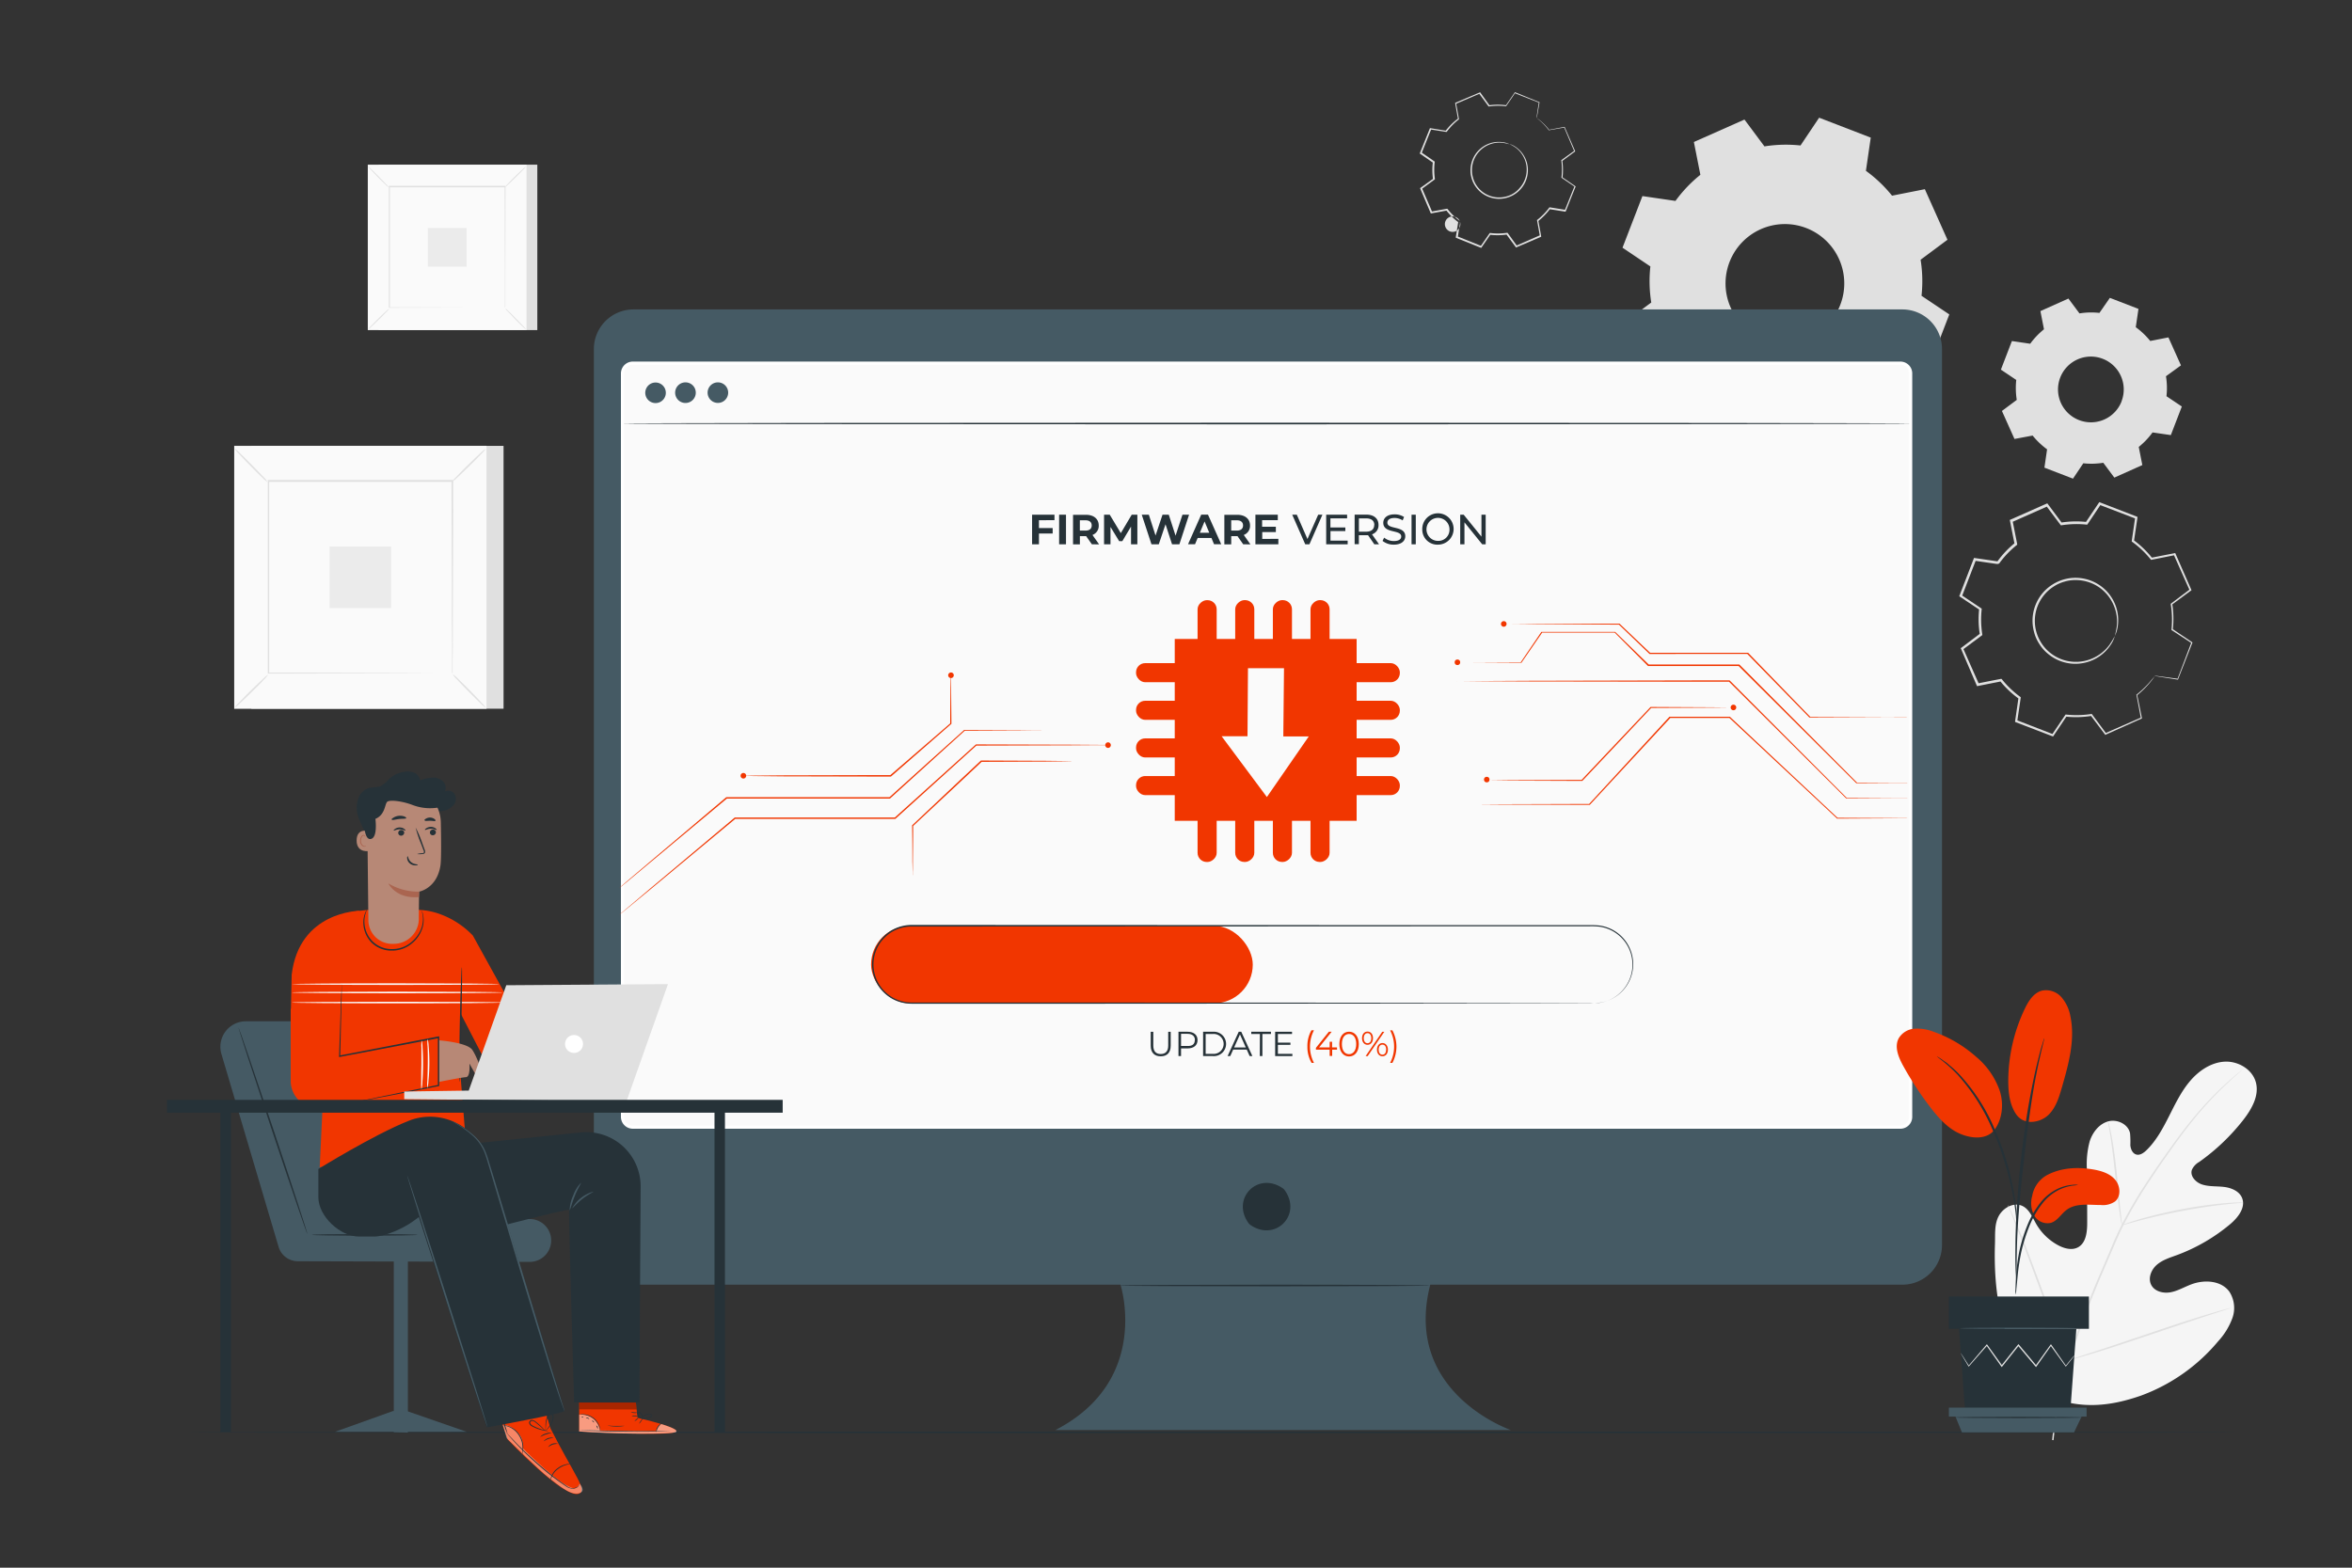 <svg xmlns="http://www.w3.org/2000/svg" viewBox="0 0 750 500"><rect x="0" y="0" width="750" height="500" fill="#333333" stroke="none"/><g id="freepik--background-complete--inject-9"><path d="M654.62,445.85c-15.55-10.86-19.08-31-18.47-49.16.1-3-.23-6.22,1.21-8.87s4.8-4.47,7.51-3.2c2.25,1.06,3.23,3.68,4.48,5.84a17.88,17.88,0,0,0,7.1,6.78c1.93,1,4.31,1.61,6.21.56,2.61-1.44,2.92-5.05,2.9-8.06q0-8.42-.1-16.83a27.92,27.92,0,0,1,.91-8.94c.93-2.85,3-5.51,5.86-6.31s6.41.85,7,3.8a29.22,29.22,0,0,1,.09,3.75c.08,1.24.66,2.63,1.85,3s2.41-.5,3.31-1.38c3.1-3,5.21-6.95,7.18-10.84s3.88-7.88,6.7-11.2,6.72-5.94,11-6.18,8.9,2.41,10,6.65-1.38,8.54-4.08,12a66.94,66.94,0,0,1-14,13.33,5.52,5.52,0,0,0-2.34,2.52c-.66,2,1.24,4,3.23,4.66,2.24.74,4.67.51,7,.79s4.89,1.31,5.78,3.53c1.23,3.07-1.34,6.3-3.87,8.41a57.47,57.47,0,0,1-17,9.83c-2.21.81-4.54,1.52-6.33,3.08s-2.86,4.26-1.78,6.38,3.85,2.8,6.17,2.37,4.39-1.69,6.6-2.52c4.14-1.56,9.48-1.28,12.13,2.29a9.55,9.55,0,0,1,1,8.43,22.12,22.12,0,0,1-4.56,7.44,58,58,0,0,1-24.71,17.36c-9.6,3.33-18.49,4.23-28,.74" style="fill:#f5f5f5"></path><path d="M654.38,459.29a132,132,0,0,1,4.92-24.8,269.94,269.94,0,0,1,10.7-29l3.2-7.47c1-2.44,2.1-4.87,3.27-7.18A133.35,133.35,0,0,1,684,377.9c2.58-4,5.18-7.68,7.62-11.11s4.81-6.58,7.08-9.36a106,106,0,0,1,11.65-12.32c1.49-1.34,2.67-2.35,3.49-3l.92-.75a2.5,2.5,0,0,1,.33-.24s-.09.1-.29.28l-.89.8c-.79.7-2,1.73-3.41,3.09A112.16,112.16,0,0,0,699,357.68c-2.24,2.79-4.57,5.95-7,9.38s-5,7.14-7.57,11.12A136.13,136.13,0,0,0,677,391c-1.16,2.31-2.19,4.71-3.25,7.17l-3.19,7.46a276.22,276.22,0,0,0-10.73,29,134.48,134.48,0,0,0-5,24.7" style="fill:#e0e0e0"></path><path d="M676.63,390.78a6.4,6.4,0,0,1-.3-1.29c-.15-.83-.34-2-.55-3.54-.43-3-.88-7.16-1.35-11.74s-1-8.73-1.45-11.71c-.23-1.49-.43-2.7-.58-3.53a7.17,7.17,0,0,1-.17-1.31,5.8,5.8,0,0,1,.38,1.26c.22.82.47,2,.75,3.51.58,3,1.14,7.13,1.62,11.72s.87,8.62,1.18,11.75c.16,1.41.28,2.6.39,3.56A5.7,5.7,0,0,1,676.63,390.78Z" style="fill:#e0e0e0"></path><path d="M715.32,383.54a7.47,7.47,0,0,1-1.54.19c-1,.09-2.43.21-4.2.41-3.54.38-8.42,1.08-13.77,2.09s-10.15,2.15-13.59,3.06c-1.73.45-3.12.85-4.08,1.11a9.06,9.06,0,0,1-1.51.38,7.24,7.24,0,0,1,1.44-.58c.95-.34,2.32-.79,4-1.29,3.43-1,8.24-2.21,13.6-3.23a135.75,135.75,0,0,1,13.83-1.93c1.78-.16,3.23-.22,4.23-.24A8.88,8.88,0,0,1,715.32,383.54Z" style="fill:#e0e0e0"></path><path d="M659.77,433.77a2,2,0,0,1-.26-.47l-.66-1.4c-.57-1.21-1.35-3-2.28-5.22-1.87-4.43-4.26-10.63-6.8-17.52s-4.86-13.1-6.64-17.56c-.86-2.17-1.58-4-2.11-5.29-.23-.57-.41-1.05-.57-1.44a1.93,1.93,0,0,1-.16-.52,2.26,2.26,0,0,1,.27.48c.17.37.39.84.66,1.4.57,1.21,1.34,3,2.28,5.21,1.86,4.44,4.25,10.64,6.79,17.53s4.87,13.1,6.64,17.56c.87,2.17,1.58,4,2.11,5.29q.35.85.57,1.44A2.06,2.06,0,0,1,659.77,433.77Z" style="fill:#e0e0e0"></path><path d="M711.19,417.2a1.9,1.9,0,0,1-.51.21l-1.49.5-5.51,1.79c-4.65,1.51-11,3.66-18.11,6.05s-13.49,4.5-18.17,5.91c-2.34.71-4.24,1.26-5.56,1.61l-1.53.4a1.68,1.68,0,0,1-.54.1,2.81,2.81,0,0,1,.51-.21l1.5-.5,5.5-1.78c4.65-1.51,11.05-3.66,18.12-6.06s13.49-4.49,18.17-5.9c2.34-.71,4.24-1.26,5.56-1.62l1.52-.4A2.2,2.2,0,0,1,711.19,417.2Z" style="fill:#e0e0e0"></path><path d="M687,215.55a30.82,30.82,0,0,1-5.61,5.9l1.46,7.39-11.4,5.06-4.51-6a30.68,30.68,0,0,1-8.13.2l-4.2,6.26L643,229.84l1.09-7.46a30.53,30.53,0,0,1-5.9-5.61l-7.4,1.46-5.06-11.41,6.05-4.51a30.68,30.68,0,0,1-.2-8.13l-6.26-4.2,4.48-11.64,7.46,1.09a30.48,30.48,0,0,1,5.61-5.89l-1.46-7.4,11.41-5.06,4.51,6a30.26,30.26,0,0,1,8.13-.21l4.2-6.26,11.64,4.49-1.09,7.46a30.18,30.18,0,0,1,5.89,5.61l7.4-1.46,5.06,11.4-6,4.51a30.26,30.26,0,0,1,.21,8.13l6.26,4.2-4.49,11.64L687,215.55Zm-12.6-12.72a13.38,13.38,0,1,0-17.3,7.68A13.38,13.38,0,0,0,674.38,202.83Z" style="fill:none"></path><path d="M674.38,202.83a10.07,10.07,0,0,1-1.44,3,13.34,13.34,0,0,1-7.24,5.3,13.5,13.5,0,0,1-6.29.37,13.72,13.72,0,0,1-6.52-3.11,12.89,12.89,0,0,1-2.59-3,12.63,12.63,0,0,1-1.67-3.76,13.64,13.64,0,0,1,5.85-15.19,13.73,13.73,0,0,1,7.69-2.15,13.71,13.71,0,0,1,6.93,2.08,13.46,13.46,0,0,1,4.41,4.49,13.32,13.32,0,0,1,1.81,8.79,10.19,10.19,0,0,1-.94,3.18,30.28,30.28,0,0,0,.64-3.21,13.34,13.34,0,0,0-2-8.47,13.08,13.08,0,0,0-4.29-4.24,13.25,13.25,0,0,0-6.61-1.91,12.17,12.17,0,0,0-3.71.48,12.34,12.34,0,0,0-3.56,1.6,13,13,0,0,0-5.53,14.35,12.72,12.72,0,0,0,1.57,3.57,12.37,12.37,0,0,0,2.43,2.84,13.1,13.1,0,0,0,12.2,2.76,13.43,13.43,0,0,0,7.15-4.95A30,30,0,0,0,674.38,202.83Z" style="fill:#e0e0e0"></path><path d="M687,215.55a4.12,4.12,0,0,1,.47,0l1.42.18,5.59.75-.13.08,4.42-11.67.07.23L692.54,201l-.11-.08v-.13a30.24,30.24,0,0,0-.23-8.07l0-.15.12-.09,6-4.53-.09.33-5.08-11.39.33.17-7.4,1.48-.18,0-.12-.15a30.42,30.42,0,0,0-5.84-5.55l-.17-.11,0-.2c.34-2.31.71-4.87,1.08-7.46l.22.37L669.48,161l.42-.13-4.19,6.26-.12.19-.22,0a30.69,30.69,0,0,0-8,.21l-.23,0-.13-.18-4.51-6,.45.12-11.4,5.06.22-.42,1.46,7.4,0,.23-.19.15a29.77,29.77,0,0,0-5.53,5.81h0l-.37.16h-.11l-.12,0-.23,0-.47-.07-.94-.14-1.87-.27-3.72-.54.41-.24q-2.28,5.9-4.49,11.64l-.14-.45,6.26,4.2.19.12,0,.23a30.35,30.35,0,0,0,.2,8l0,.23-.19.13-6.05,4.5.12-.44q2.58,5.85,5.05,11.41l-.39-.2,7.4-1.45.2,0,.13.16a30.25,30.25,0,0,0,5.82,5.56l.16.12,0,.19c-.37,2.56-.74,5-1.1,7.46l-.2-.34,11.63,4.51-.34.11,4.21-6.25.09-.14.17,0a30.72,30.72,0,0,0,8.06-.18l.15,0,.09.13,4.49,6.06-.27-.07,11.42-5-.1.19c-.56-3-1-5.39-1.41-7.41v-.08l.06,0a32.71,32.71,0,0,0,4.4-4.24c.41-.51.73-.89,1-1.17a4.06,4.06,0,0,1,.32-.39,3,3,0,0,1-.27.43c-.19.27-.49.68-.92,1.21a29.25,29.25,0,0,1-4.34,4.35l0-.12c.42,2,.91,4.44,1.51,7.39l0,.14-.13.05-11.38,5.11-.17.08-.11-.15-4.52-6,.24.1a31.27,31.27,0,0,1-8.2.23l.26-.12c-1.33,2-2.72,4.06-4.19,6.27l-.13.19-.22-.08-11.65-4.47-.24-.09,0-.25,1.08-7.46.13.32a31,31,0,0,1-6-5.67l.33.12-7.4,1.47-.27.06-.12-.26L625.35,207l-.12-.27.24-.17,6-4.52-.14.36a30.58,30.58,0,0,1-.22-8.23l.17.35-6.27-4.19-.25-.17.11-.28q2.22-5.74,4.49-11.65l.11-.29.3.05,3.72.54,1.87.27.94.14.47.07.23,0,.12,0h.11c-.73.31-.2.08-.37.15h0a30.43,30.43,0,0,1,5.67-6l-.13.37-1.46-7.4-.06-.3.28-.12,11.41-5.06.27-.12.18.24,4.5,6.05-.35-.14a30.91,30.91,0,0,1,8.23-.2l-.34.16,4.2-6.26.16-.24.27.11,11.63,4.5.26.1,0,.27c-.38,2.59-.76,5.14-1.1,7.45l-.13-.31A30.73,30.73,0,0,1,686.3,178l-.31-.11,7.4-1.45.24-.05.1.22,5,11.42.09.2-.17.13-6.07,4.49.1-.24a30.7,30.7,0,0,1,.18,8.2l-.1-.21,6.25,4.22.13.09-.06.14c-1.85,4.73-3.39,8.64-4.55,11.62l0,.09-.09,0-5.53-.87-1.43-.24A2.86,2.86,0,0,1,687,215.55Z" style="fill:#e0e0e0"></path><path d="M604.64,115.2a43.26,43.26,0,0,1-7.93,8.33L598.78,134l-16.13,7.16-6.37-8.56a42.92,42.92,0,0,1-11.5.29l-5.94,8.86-16.46-6.35,1.54-10.54a43,43,0,0,1-8.33-7.94L525.13,119,518,102.85l8.55-6.37a42.92,42.92,0,0,1-.28-11.5L517.38,79l6.35-16.46,10.54,1.54a43.32,43.32,0,0,1,7.94-8.33l-2.07-10.46,16.13-7.16,6.37,8.56a43.32,43.32,0,0,1,11.5-.29l5.94-8.86,16.46,6.35L595,54.48a43.26,43.26,0,0,1,8.33,7.93l10.46-2.07L621,76.47l-8.56,6.37a43.33,43.33,0,0,1,.29,11.5l8.86,5.94-6.35,16.46-10.55-1.54Zm-17.81-18a18.93,18.93,0,1,0-24.47,10.86A18.92,18.92,0,0,0,586.83,97.21Z" style="fill:#e0e0e0;fill-rule:evenodd"></path><path d="M686.39,137.93a24,24,0,0,1-4.39,4.61l1.14,5.79-8.93,4-3.52-4.73a24.2,24.2,0,0,1-6.37.16l-3.29,4.9-9.11-3.51.85-5.84a24.33,24.33,0,0,1-4.61-4.39L642.37,140l-4-8.93,4.73-3.53a24.14,24.14,0,0,1-.16-6.36l-4.9-3.29,3.51-9.12,5.84.86a24,24,0,0,1,4.39-4.61l-1.14-5.8,8.93-4,3.53,4.74a23.32,23.32,0,0,1,6.36-.16L672.79,95l9.12,3.52-.86,5.84a23.73,23.73,0,0,1,4.61,4.39l5.8-1.14,4,8.92L690.68,120a23.38,23.38,0,0,1,.16,6.37l4.9,3.28-3.51,9.12-5.84-.85Zm-9.86-10A10.48,10.48,0,1,0,663,134,10.48,10.48,0,0,0,676.53,128Z" style="fill:#e0e0e0;fill-rule:evenodd"></path><path d="M490,37.66a20.26,20.26,0,0,1,3.88,3.8l4.95-.91,3.27,7.66L498,51.16a20.55,20.55,0,0,1,.06,5.43l4.14,2.85-3.11,7.73-5-.8a20.26,20.26,0,0,1-3.8,3.88l.9,5-7.65,3.27-2.95-4.08a20.55,20.55,0,0,1-5.43.06l-2.86,4.14-7.72-3.11.79-5a20.5,20.5,0,0,1-3.87-3.8l-4.95.9L453.35,60,457.43,57a20.13,20.13,0,0,1-.06-5.43l-4.14-2.86L456.34,41l5,.79a20.2,20.2,0,0,1,3.8-3.87l-.91-5,7.66-3.27,2.95,4.08a20.13,20.13,0,0,1,5.43-.06l2.86-4.14,7.72,3.1-.8,5Zm-8.6,8.28a8.93,8.93,0,1,0,5,11.62A8.93,8.93,0,0,0,481.41,45.94Z" style="fill:none"></path><path d="M481.41,45.94a7,7,0,0,1,2,1,9,9,0,0,1,3.47,4.88,9.1,9.1,0,0,1-2,8.53,9.13,9.13,0,0,1-4.54,2.77,9.12,9.12,0,0,1-10.07-4,8.9,8.9,0,0,1-1.08-2.53,8.43,8.43,0,0,1-.28-2.62,9.14,9.14,0,0,1,1.45-4.61,9,9,0,0,1,8.92-4,6.77,6.77,0,0,1,2.11.65,21.71,21.71,0,0,0-2.14-.45,8.77,8.77,0,0,0-9.87,8.44,8.08,8.08,0,0,0,.28,2.48,8.4,8.4,0,0,0,1,2.39,8.66,8.66,0,0,0,9.52,3.83,7.9,7.9,0,0,0,2.4-1A8,8,0,0,0,484.55,60a8.77,8.77,0,0,0,2-8.11,8.83,8.83,0,0,0-3.24-4.81C482.14,46.26,481.38,46,481.41,45.94Z" style="fill:#e0e0e0"></path><path d="M490,37.66l0-.31c0-.23.08-.54.14-1,.12-.86.31-2.1.55-3.72l0,.09L483,29.71l.15-.05-2.84,4.15-.05.08h-.09a20.37,20.37,0,0,0-5.39.07l-.1,0-.06-.08c-.92-1.27-1.92-2.65-3-4.07l.22.06-7.65,3.28.12-.22c.29,1.53.6,3.22.92,5l0,.12-.1.08a20.21,20.21,0,0,0-3.75,3.85l-.08.1-.13,0-5-.79.25-.14c-1,2.43-2,5-3.1,7.73l-.08-.29,4.14,2.86.12.08,0,.15a20.54,20.54,0,0,0,.06,5.36l0,.15-.13.09-4.07,3,.08-.3c1,2.42,2.15,5,3.27,7.65l-.28-.15,4.95-.9.15,0,.1.12a20.6,20.6,0,0,0,3.82,3.75h0a2.47,2.47,0,1,0,.1.25h0v.06l0,.08,0,.15,0,.32-.1.62-.2,1.25c-.14.83-.27,1.65-.4,2.47l-.16-.28,7.73,3.11-.31.09q1.45-2.09,2.86-4.14l.09-.12.15,0a20,20,0,0,0,5.36-.06l.15,0,.09.12,2.94,4.08-.29-.08L491.17,75l-.14.26q-.45-2.52-.9-4.95l0-.14.11-.08A20.32,20.32,0,0,0,494,66.24l.08-.11.13,0,5,.81-.24.13c1.1-2.72,2.14-5.28,3.12-7.72l.08.24L498,56.74l-.09-.07,0-.11a20.51,20.51,0,0,0-.05-5.38v-.1l.08-.06L502,48.09l0,.18c-1.26-3-2.32-5.5-3.24-7.67l.13.07-5,.87h0l0,0a20.89,20.89,0,0,0-2.78-3l-.77-.65-.26-.22a1.71,1.71,0,0,1,.28.19c.18.13.45.33.8.62A19.22,19.22,0,0,1,494,41.41l-.08,0,4.95-.94.09,0,0,.09,3.31,7.64,0,.11-.1.07-4.06,3,.07-.16a20.8,20.8,0,0,1,.07,5.48l-.08-.18,4.15,2.85.13.09-.06.15c-1,2.44-2,5-3.09,7.73l-.06.16-.17,0-5-.79.21-.09a20.61,20.61,0,0,1-3.83,3.93l.08-.22c.3,1.62.61,3.27.91,5l0,.18-.17.07-7.66,3.28-.18.08-.11-.16-3-4.08.23.1a20.57,20.57,0,0,1-5.49.07l.24-.11-2.86,4.14-.11.17-.19-.08-7.73-3.1-.19-.08,0-.2c.14-.82.27-1.65.4-2.47l.2-1.25.1-.62.05-.32,0-.15v-.14h0c.2.49.06.13.1.24h0a20.72,20.72,0,0,1-3.92-3.84l.24.09-4.95.9-.2,0-.08-.19-3.26-7.66-.08-.18.16-.12,4.08-2.94-.1.23a20.65,20.65,0,0,1-.05-5.49l.1.23-4.13-2.86-.16-.11.07-.18c1.08-2.68,2.14-5.29,3.11-7.72l.07-.17.18,0,5,.81-.22.08A20.42,20.42,0,0,1,465,37.76l-.08.2c-.31-1.73-.62-3.41-.89-5l0-.16.15-.06,7.66-3.25.13-.06.09.12,2.94,4.09-.16-.07a20.42,20.42,0,0,1,5.46,0l-.14.06L483,29.52l.06-.09.09,0,7.71,3.15.06,0v.07c-.27,1.59-.49,2.82-.63,3.67-.08.41-.13.72-.18.95A1.77,1.77,0,0,1,490,37.66Z" style="fill:#e0e0e0"></path><rect x="80.15" y="142.21" width="80.42" height="83.83" style="fill:#e0e0e0"></rect><rect x="74.7" y="142.21" width="80.42" height="83.83" style="fill:#fafafa"></rect><path d="M155.15,226.06H74.68V142.18h80.47ZM74.73,226H155.1V142.23H74.73Z" style="fill:#e0e0e0"></path><rect x="85.51" y="153.48" width="58.8" height="61.29" style="fill:#fafafa"></rect><path d="M85.51,215.18a9.62,9.62,0,0,1-1.45,1.68c-.94,1-2.25,2.34-3.73,3.79s-2.84,2.76-3.85,3.68a9.78,9.78,0,0,1-1.69,1.42,8.4,8.4,0,0,1,1.44-1.68c.94-1,2.26-2.34,3.74-3.8s2.85-2.76,3.85-3.68A9.11,9.11,0,0,1,85.51,215.18Z" style="fill:#e0e0e0"></path><path d="M144.31,215a9,9,0,0,1,1.69,1.45c1,.94,2.33,2.26,3.79,3.74s2.75,2.83,3.68,3.84a9.2,9.2,0,0,1,1.41,1.7,9.62,9.62,0,0,1-1.68-1.45c-1-.94-2.33-2.26-3.79-3.74s-2.77-2.85-3.69-3.85A9.81,9.81,0,0,1,144.31,215Z" style="fill:#e0e0e0"></path><path d="M144.15,153.64A10,10,0,0,1,145.6,152c.94-1,2.26-2.33,3.74-3.79s2.84-2.75,3.84-3.67a9.59,9.59,0,0,1,1.7-1.42,9.23,9.23,0,0,1-1.44,1.68c-.94,1-2.26,2.34-3.75,3.8s-2.84,2.76-3.85,3.68A8.86,8.86,0,0,1,144.15,153.64Z" style="fill:#e0e0e0"></path><path d="M85.35,153.79a9.62,9.62,0,0,1-1.68-1.45c-1-.94-2.34-2.26-3.79-3.74s-2.76-2.84-3.68-3.84a8.71,8.71,0,0,1-1.41-1.7,10.07,10.07,0,0,1,1.68,1.45c1,.93,2.33,2.26,3.79,3.74S83,151.1,84,152.1A8.52,8.52,0,0,1,85.35,153.79Z" style="fill:#e0e0e0"></path><path d="M144.15,214.77s0-.1,0-.3,0-.49,0-.85c0-.77,0-1.88,0-3.31,0-2.91,0-7.13-.06-12.49,0-10.74-.07-26-.11-44.34l.22.22-58.63,0h0l.27-.26c0,22.49,0,43.54,0,61.29l-.23-.22,42.46.11,11.93.06,3.15,0,.82,0h-.77l-3.11,0-11.88.06-42.6.11h-.22v-.22c0-17.75,0-38.8,0-61.29v-.26h.27l58.63,0h.23v.23c0,18.37-.09,33.71-.12,44.48,0,5.34,0,9.55-.06,12.44,0,1.42,0,2.51,0,3.27,0,.35,0,.62,0,.83A1.39,1.39,0,0,1,144.15,214.77Z" style="fill:#e0e0e0"></path><rect x="105.1" y="174.31" width="19.62" height="19.62" style="fill:#ebebeb"></rect><rect x="120.72" y="52.52" width="50.62" height="52.76" style="fill:#e0e0e0"></rect><rect x="117.3" y="52.52" width="50.62" height="52.76" style="fill:#fafafa"></rect><path d="M167.93,105.29H117.28V52.5h50.65Zm-50.62,0H167.9V52.53H117.31Z" style="fill:#e0e0e0"></path><rect x="124.1" y="59.61" width="37.01" height="38.58" style="fill:#fafafa"></rect><path d="M124.1,98.44a5.61,5.61,0,0,1-.91,1.06c-.59.63-1.42,1.47-2.36,2.39s-1.78,1.73-2.41,2.31a6,6,0,0,1-1.07.89,5.88,5.88,0,0,1,.91-1.06c.59-.62,1.42-1.46,2.35-2.38s1.79-1.74,2.43-2.32A6.2,6.2,0,0,1,124.1,98.44Z" style="fill:#e0e0e0"></path><path d="M161.11,98.35a6,6,0,0,1,1.06.91c.62.59,1.47,1.42,2.38,2.35s1.74,1.79,2.32,2.42a6,6,0,0,1,.89,1.07,6,6,0,0,1-1.06-.91c-.62-.59-1.47-1.42-2.39-2.36S162.57,100,162,99.41A5.3,5.3,0,0,1,161.11,98.35Z" style="fill:#e0e0e0"></path><path d="M161,59.71a6,6,0,0,1,.91-1.06c.59-.62,1.42-1.47,2.35-2.39s1.79-1.73,2.42-2.31a6,6,0,0,1,1.07-.89,6.46,6.46,0,0,1-.91,1.06c-.59.62-1.42,1.47-2.36,2.39s-1.79,1.73-2.42,2.31A6.05,6.05,0,0,1,161,59.71Z" style="fill:#e0e0e0"></path><path d="M124,59.81a6.54,6.54,0,0,1-1.06-.92c-.63-.59-1.47-1.42-2.39-2.35s-1.73-1.79-2.31-2.42a5.49,5.49,0,0,1-.89-1.07,6.2,6.2,0,0,1,1.05.91c.63.59,1.47,1.42,2.39,2.36s1.74,1.79,2.32,2.42A6,6,0,0,1,124,59.81Z" style="fill:#e0e0e0"></path><path d="M161,98.18s0-.06,0-.18,0-.31,0-.54c0-.49,0-1.18,0-2.08,0-1.83,0-4.49,0-7.87,0-6.75-.05-16.38-.08-27.9l.15.14-36.91,0h0l.16-.16c0,14.16,0,27.4,0,38.57L124.1,98l26.72.08,7.51,0,2,0h0l-2,0-7.48,0-26.81.08H124v-.15c0-11.17,0-24.41,0-38.57v-.17h.16l36.91,0h.14v.15c0,11.56-.06,21.22-.07,28,0,3.36,0,6,0,7.83,0,.89,0,1.57,0,2,0,.22,0,.4,0,.52Z" style="fill:#e0e0e0"></path><rect x="136.43" y="72.72" width="12.35" height="12.35" style="fill:#ebebeb"></rect></g><g id="freepik--Floor--inject-9"><path d="M713.81,456.84c0,.14-146.45.26-327.08.26s-327.1-.12-327.1-.26,146.42-.26,327.1-.26S713.81,456.69,713.81,456.84Z" style="fill:#263238"></path></g><g id="freepik--Device--inject-9"><path d="M606.63,98.69H202a12.64,12.64,0,0,0-12.63,12.63V397.11A12.64,12.64,0,0,0,202,409.74H357.3s9.88,30.55-20.74,46.35h145.2s-34.57-11.85-25.68-46.35H606.63a12.64,12.64,0,0,0,12.63-12.63V111.32A12.64,12.64,0,0,0,606.63,98.69Z" style="fill:#455a64"></path><path d="M409.72,379.68c5.51,7.87-3.11,16.48-11,11a2.89,2.89,0,0,1-.67-.68c-5.49-7.86,3.11-16.46,11-11A2.67,2.67,0,0,1,409.72,379.68Z" style="fill:#263238"></path><rect x="198.51" y="115.82" width="410.77" height="243.65" rx="3.27" style="fill:#fafafa"></rect><path d="M606,360H201.79A3.79,3.79,0,0,1,198,356.2V119.1a3.79,3.79,0,0,1,3.78-3.78H606a3.78,3.78,0,0,1,3.77,3.78V356.2A3.78,3.78,0,0,1,606,360ZM201.79,116.32A2.79,2.79,0,0,0,199,119.1V356.2a2.79,2.79,0,0,0,2.78,2.78H606a2.78,2.78,0,0,0,2.77-2.78V119.1a2.78,2.78,0,0,0-2.77-2.78Z" style="fill:#fff"></path><path d="M232.2,125.23a3.28,3.28,0,1,1-3.28-3.28A3.28,3.28,0,0,1,232.2,125.23Z" style="fill:#455a64"></path><path d="M212.32,125.23A3.28,3.28,0,1,1,209,122,3.28,3.28,0,0,1,212.32,125.23Z" style="fill:#455a64"></path><path d="M221.87,125.23a3.29,3.29,0,1,1-3.29-3.28A3.28,3.28,0,0,1,221.87,125.23Z" style="fill:#455a64"></path><path d="M609.58,135.08c0,.15-92.09.26-205.67.26s-205.69-.11-205.69-.26,92.07-.26,205.69-.26S609.58,134.94,609.58,135.08Z" style="fill:#263238"></path><rect x="277.76" y="295.3" width="121.72" height="24.69" rx="12.34" style="fill:#F13600"></rect><path d="M508.34,320a13,13,0,0,0,5-1.13,12.26,12.26,0,0,0,4.82-3.93A12.23,12.23,0,0,0,510,295.55a23.12,23.12,0,0,0-3.25-.11h-3.4l-31.31,0-181.34.08A12.08,12.08,0,0,0,280.36,314a12.35,12.35,0,0,0,4.53,4.29,12.54,12.54,0,0,0,6,1.45H351.7l81.52.06,55,.08,14.95.05,3.88,0,1.33,0L507,320l-3.88,0-14.95,0-55,.08-81.52.05-48.15,0H290.92a13,13,0,0,1-6.28-1.51,12.81,12.81,0,0,1-4.72-4.47A12.61,12.61,0,0,1,290.65,295l181.34.07,31.31,0h3.4a24,24,0,0,1,3.29.12,12.42,12.42,0,0,1,3.42,23.66,12.63,12.63,0,0,1-3.75,1C508.79,320,508.34,320,508.34,320Z" style="fill:#263238"></path><path d="M366.94,333.52v-4.45h.82v4.41c0,1.84.86,2.69,2.37,2.69s2.39-.85,2.39-2.69v-4.41h.79v4.45c0,2.23-1.19,3.38-3.18,3.38S366.94,335.75,366.94,333.52Z" style="fill:#263238"></path><path d="M381.87,331.73c0,1.65-1.2,2.65-3.18,2.65h-2.08v2.45h-.82v-7.76h2.9C380.67,329.07,381.87,330.07,381.87,331.73Zm-.83,0c0-1.24-.82-2-2.37-2h-2.06v3.88h2.06C380.22,333.66,381,333,381,331.73Z" style="fill:#263238"></path><path d="M383.64,329.07h3.16a3.89,3.89,0,1,1,0,7.76h-3.16Zm3.12,7.05a3.18,3.18,0,1,0,0-6.34h-2.3v6.34Z" style="fill:#263238"></path><path d="M397.56,334.76h-4.33l-.93,2.07h-.85l3.55-7.76h.81l3.55,7.76h-.87Zm-.3-.67-1.86-4.17-1.87,4.17Z" style="fill:#263238"></path><path d="M401.76,329.78H399v-.71h6.28v.71h-2.73v7.05h-.82Z" style="fill:#263238"></path><path d="M412.11,336.12v.71h-5.49v-7.76H412v.71h-4.51v2.76h4v.7h-4v2.88Z" style="fill:#263238"></path><path d="M416.9,333.79a10,10,0,0,1,1.29-5.19H419A11.24,11.24,0,0,0,419,339h-.76A10,10,0,0,1,416.9,333.79Z" style="fill:#F13600"></path><path d="M426.36,334.79H424.8v2H424v-2h-4.38v-.58l4.12-5.14h.89l-4,5H424v-1.8h.77v1.8h1.56Z" style="fill:#F13600"></path><path d="M427.09,333c0-2.47,1.3-3.95,3.09-3.95s3.11,1.48,3.11,3.95-1.31,3.95-3.11,3.95S427.09,335.42,427.09,333Zm5.38,0c0-2.07-.93-3.22-2.29-3.22s-2.28,1.15-2.28,3.22.93,3.22,2.28,3.22S432.47,335,432.47,333Z" style="fill:#F13600"></path><path d="M434.32,331.12c0-1.27.71-2.11,1.75-2.11s1.75.83,1.75,2.11-.72,2.11-1.75,2.11S434.32,332.38,434.32,331.12Zm2.95,0c0-1-.48-1.61-1.2-1.61s-1.2.61-1.2,1.61.47,1.61,1.2,1.61S437.27,332.13,437.27,331.12Zm3.51-2.05h.65l-5.3,7.76h-.66Zm-1.7,5.71c0-1.26.72-2.11,1.75-2.11s1.75.85,1.75,2.11-.71,2.11-1.75,2.11S439.08,336,439.08,334.78Zm2.95,0c0-1-.47-1.61-1.2-1.61s-1.2.6-1.2,1.61.48,1.61,1.2,1.61S442,335.78,442,334.78Z" style="fill:#F13600"></path><path d="M443.27,339a11.16,11.16,0,0,0,0-10.38H444A11.09,11.09,0,0,1,444,339Z" style="fill:#F13600"></path><path d="M331.3,165.91v2.5h4.37v1.75H331.3v3.44h-2.19v-9.44h7.14v1.75Z" style="fill:#263238"></path><path d="M337.73,164.16h2.19v9.44h-2.19Z" style="fill:#263238"></path><path d="M348.17,173.6,346.35,171h-2v2.63h-2.18v-9.44h4.08c2.53,0,4.11,1.31,4.11,3.43a3.08,3.08,0,0,1-2,3l2.12,3Zm-2.05-7.66h-1.78v3.29h1.78c1.34,0,2-.62,2-1.64S347.46,165.94,346.12,165.94Z" style="fill:#263238"></path><path d="M360.66,173.6v-5.66l-2.78,4.66h-1l-2.77-4.54v5.54h-2.05v-9.44h1.81l3.53,5.87,3.48-5.87h1.8l0,9.44Z" style="fill:#263238"></path><path d="M379.17,164.16l-3.09,9.44h-2.34l-2.08-6.39-2.15,6.39h-2.33l-3.1-9.44h2.26l2.14,6.64,2.22-6.64h2l2.16,6.69,2.2-6.69Z" style="fill:#263238"></path><path d="M386.3,171.58h-4.39l-.84,2h-2.23l4.2-9.44h2.16l4.22,9.44h-2.29Zm-.69-1.66-1.5-3.61-1.5,3.61Z" style="fill:#263238"></path><path d="M396.43,173.6,394.61,171h-2v2.63h-2.19v-9.44h4.09c2.52,0,4.1,1.31,4.1,3.43a3.08,3.08,0,0,1-2,3l2.12,3Zm-2.05-7.66H392.6v3.29h1.78c1.33,0,2-.62,2-1.64S395.71,165.94,394.38,165.94Z" style="fill:#263238"></path><path d="M407.64,171.85v1.75h-7.32v-9.44h7.14v1.75h-5V168h4.38v1.7H402.5v2.19Z" style="fill:#263238"></path><path d="M421.69,164.16l-4.14,9.44h-1.34l-4.15-9.44h1.46l3.4,7.76,3.42-7.76Z" style="fill:#263238"></path><path d="M429.74,172.43v1.17h-6.85v-9.44h6.67v1.17h-5.32v2.9H429v1.15h-4.74v3.05Z" style="fill:#263238"></path><path d="M438.24,173.6l-2-2.9a5.88,5.88,0,0,1-.6,0h-2.33v2.87h-1.35v-9.44h3.68c2.46,0,3.94,1.24,3.94,3.29a3,3,0,0,1-2.08,3l2.24,3.17Zm0-6.15c0-1.35-.9-2.12-2.63-2.12h-2.29v4.25h2.29C437.3,169.58,438.2,168.8,438.2,167.45Z" style="fill:#263238"></path><path d="M440.87,172.52l.5-1.05a4.84,4.84,0,0,0,3.12,1.09c1.63,0,2.33-.63,2.33-1.45,0-2.31-5.72-.85-5.72-4.36,0-1.46,1.14-2.7,3.62-2.7a5.54,5.54,0,0,1,3,.84l-.44,1.08a4.88,4.88,0,0,0-2.59-.77c-1.61,0-2.29.67-2.29,1.5,0,2.3,5.71.86,5.71,4.33,0,1.44-1.16,2.68-3.65,2.68A5.64,5.64,0,0,1,440.87,172.52Z" style="fill:#263238"></path><path d="M450.11,164.16h1.35v9.44h-1.35Z" style="fill:#263238"></path><path d="M453.53,168.88a5,5,0,1,1,5,4.83A4.8,4.8,0,0,1,453.53,168.88Zm8.68,0a3.67,3.67,0,1,0-3.65,3.63A3.54,3.54,0,0,0,462.21,168.88Z" style="fill:#263238"></path><path d="M473.75,164.16v9.44h-1.11l-5.66-7v7h-1.35v-9.44h1.1l5.67,7v-7Z" style="fill:#263238"></path><rect x="374.6" y="203.79" width="58" height="58" style="fill:#F13600"></rect><polygon points="397.95 213.12 397.8 234.82 389.55 234.82 403.98 254.21 417.33 234.89 409.22 234.89 409.44 213.12 397.95 213.12" style="fill:#fafafa"></polygon><rect x="429.54" y="211.5" width="16.84" height="6.09" rx="2.91" style="fill:#F13600"></rect><rect x="429.54" y="223.5" width="16.84" height="6.09" rx="2.91" style="fill:#F13600"></rect><rect x="429.54" y="235.5" width="16.84" height="6.09" rx="2.91" style="fill:#F13600"></rect><rect x="429.54" y="247.51" width="16.84" height="6.09" rx="2.91" style="fill:#F13600"></rect><rect x="362.26" y="211.5" width="16.84" height="6.09" rx="2.91" style="fill:#F13600"></rect><rect x="362.26" y="223.5" width="16.84" height="6.09" rx="2.91" style="fill:#F13600"></rect><rect x="362.26" y="235.5" width="16.84" height="6.09" rx="2.91" style="fill:#F13600"></rect><rect x="362.26" y="247.51" width="16.84" height="6.09" rx="2.91" style="fill:#F13600"></rect><rect x="376.5" y="196.79" width="16.84" height="6.09" rx="2.91" transform="translate(185.09 584.76) rotate(-90)" style="fill:#F13600"></rect><rect x="388.51" y="196.79" width="16.84" height="6.09" rx="2.91" transform="translate(197.09 596.76) rotate(-90)" style="fill:#F13600"></rect><rect x="400.51" y="196.79" width="16.84" height="6.09" rx="2.91" transform="translate(209.1 608.76) rotate(-90)" style="fill:#F13600"></rect><rect x="412.52" y="196.79" width="16.84" height="6.09" rx="2.91" transform="translate(221.1 620.77) rotate(-90)" style="fill:#F13600"></rect><rect x="376.5" y="263.45" width="16.84" height="6.09" rx="2.91" transform="translate(118.43 651.42) rotate(-90)" style="fill:#F13600"></rect><rect x="388.51" y="263.45" width="16.84" height="6.09" rx="2.91" transform="translate(130.43 663.42) rotate(-90)" style="fill:#F13600"></rect><rect x="400.51" y="263.45" width="16.84" height="6.09" rx="2.91" transform="translate(142.44 675.42) rotate(-90)" style="fill:#F13600"></rect><rect x="412.52" y="263.45" width="16.84" height="6.09" rx="2.91" transform="translate(154.44 687.43) rotate(-90)" style="fill:#F13600"></rect><path d="M353.24,237.65l-.77,0-2.23,0-8.51.06-30.49.09.15-.05-25.82,23.37-.08.07H274.28l-39.93,0,.15-.05c-11,9.12-20.21,16.79-26.71,22.19l-7.57,6.24-2,1.63-.52.41c-.12.1-.18.14-.18.13l.16-.15c.12-.12.29-.26.5-.44l2-1.69,7.48-6.34,26.59-22.34.06-.05h.09l39.93,0h11.11l-.17.07,25.87-23.32.07-.06h.08l30.49.09,8.51.06,2.23,0Z" style="fill:#F13600"></path><path d="M303.25,215.2a.94.94,0,0,1,0,.27l0,.81c0,.76,0,1.8.05,3.11,0,2.74.05,6.62.09,11.37v.09l-.07.06-19.16,16.71-.07.06H281l-31.11-.07-9.42-.09-2.57-.05a4.77,4.77,0,0,1-.89-.05,6.22,6.22,0,0,1,.89,0l2.57-.05,9.42-.08,31.11-.08h3l-.17.07,19.24-16.62-.07.15c0-4.75.07-8.63.09-11.37,0-1.31,0-2.35.05-3.11q0-.48,0-.81A.94.94,0,0,1,303.25,215.2Z" style="fill:#F13600"></path><path d="M291,279.21s0-.1,0-.29,0-.5,0-.84c0-.79,0-1.86-.06-3.2,0-2.83,0-6.78-.09-11.56v-.09l.07-.06,15.59-14.71,6.23-5.84.07-.06h.1l20.6.09,6,.07,1.62,0a2.44,2.44,0,0,1,.56.05,3,3,0,0,1-.56,0l-1.62.05-6,.07-20.6.09L313,243l-6.22,5.85-15.66,14.64.07-.16c0,4.78-.07,8.73-.09,11.56,0,1.34,0,2.41-.06,3.2q0,.51,0,.84A1.11,1.11,0,0,1,291,279.21Z" style="fill:#F13600"></path><path d="M332.16,232.91l-.44,0-1.28,0-4.92.06-18,.08.13,0-23.8,21.58-.07.07h-20l-32.09,0,.15-.05L207.1,275.28l-7,5.84-1.88,1.53-.49.39-.17.12s0-.06.15-.15l.46-.42L200,281l7-5.94,24.59-20.8.07,0h.08l32.09,0h19.88l-.16.07c9-8.15,17.2-15.49,23.87-21.49l.05-.05h.08l18,.08,4.92,0,1.28,0Z" style="fill:#F13600"></path><path d="M608.27,249.74l-.27,0-.81,0-3.17,0-12,.07H592l-.05,0-37.61-37.46.19.08h-29l-.08-.08-10.64-10.66.17.07-23.32,0,.17-.09-6.65,9.66-.05.08H485l-15.27-.08-4.08,0-1.05,0a2.45,2.45,0,0,1-.36,0l.36,0,1.05,0,4.08,0,15.27-.08-.14.07,6.59-9.7.06-.09h.11l23.32,0h.1l.07.07L525.8,212l-.18-.07h29l.08.07,37.46,37.61-.11,0,12,.07,3.17,0,.81,0A.94.94,0,0,1,608.27,249.74Z" style="fill:#F13600"></path><path d="M608.27,254.59a1.39,1.39,0,0,1-.33,0l-1,0-3.84,0-14.3.08h-.07l0,0-37.45-37.32.18.08H544l-56.39-.08-17.09-.08-4.65-.05-1.21,0-.41,0a2.18,2.18,0,0,1,.41,0l1.21,0,4.65,0,17.09-.09L544,217h7.52l.08.07,37.32,37.45-.12-.05,14.3.08,3.84,0,1,0Z" style="fill:#F13600"></path><path d="M608.27,228.71l-.56,0-1.65,0-6.28.06-22.65.09H577l-.07-.06L557.1,208.49l.18.08H526l-.08-.07-9.74-9.34.15.06-26.62-.09-7.49-.06-2,0-.51,0h-.17s.06,0,.17,0l.51,0,2,0,7.49-.07,26.62-.09h.1l.06.06,9.78,9.31-.17-.07h31.34l.07.07,19.82,20.43-.15-.07,22.65.09,6.28.06,1.65,0Z" style="fill:#F13600"></path><path d="M608.27,261l-.39,0-1.14,0-4.44,0-16.46.09h-.07l0-.05L551.37,228.9l.17.07h-19l.19-.09L507,256.64l-.07.07h-.09l-27.82-.09-7.77-.06-2,0-.7,0,.7,0,2,0,7.77-.06,27.82-.09-.16.07,25.61-27.81.08-.08h19.24l.07.07L586,260.87l-.12-.05,16.46.08,4.44.05,1.14,0Z" style="fill:#F13600"></path><path d="M553.29,225.64a2.42,2.42,0,0,1-.5,0l-1.47,0-5.52.06-19.38.1.17-.08-12.74,13.52-9.22,9.75-.07.08h-.11l-23-.09-6.65-.08-1.78,0a3.63,3.63,0,0,1-.61,0,3.63,3.63,0,0,1,.61,0l1.78,0,6.65-.08,23-.09-.18.08,9.21-9.76,12.77-13.49.07-.08h.1l19.38.1,5.52.06,1.47,0A2.42,2.42,0,0,1,553.29,225.64Z" style="fill:#F13600"></path><path d="M304.14,215.37a.89.89,0,1,1-.89-.89A.88.88,0,0,1,304.14,215.37Z" style="fill:#F13600"></path><path d="M354.22,237.65a.89.89,0,1,1-.89-.89A.89.89,0,0,1,354.22,237.65Z" style="fill:#F13600"></path><path d="M237.94,247.42a.89.89,0,1,1-.89-.89A.89.89,0,0,1,237.94,247.42Z" style="fill:#F13600"></path><circle cx="464.74" cy="211.23" r="0.89" style="fill:#F13600"></circle><path d="M480.41,199a.89.89,0,1,1-.89-.89A.88.88,0,0,1,480.41,199Z" style="fill:#F13600"></path><path d="M553.65,225.64a.89.89,0,1,1-.89-.89A.89.89,0,0,1,553.65,225.64Z" style="fill:#F13600"></path><circle cx="474.09" cy="248.64" r="0.89" style="fill:#F13600"></circle><path d="M456.08,410c0,.15-22.22.26-49.62.26s-49.62-.11-49.62-.26,22.21-.26,49.62-.26S456.08,409.87,456.08,410Z" style="fill:#263238"></path></g><g id="freepik--Character--inject-9"><path d="M70.61,336.17l18.22,61.49a6.42,6.42,0,0,0,6.16,4.6l73.92.21a6.84,6.84,0,0,0,6.84-7.2h0a6.83,6.83,0,0,0-6.83-6.47H140.66L118,325.73H78.4A8.13,8.13,0,0,0,70.61,336.17Z" style="fill:#455a64"></path><path d="M133.14,393.85c0,.14-7.53.26-16.83.26s-16.83-.12-16.83-.26,7.54-.26,16.83-.26S133.14,393.71,133.14,393.85Z" style="fill:#263238"></path><path d="M76.05,327.68c.13,0,5.16,14.68,11.24,32.88s10.88,33,10.74,33.05-5.17-14.67-11.24-32.88S75.91,327.73,76.05,327.68Z" style="fill:#263238"></path><polygon points="130.07 456.9 125.57 456.79 125.57 402.26 130.07 402.26 130.07 456.9" style="fill:#455a64"></polygon><polygon points="106.85 456.65 148.78 456.65 129.79 450.05 125.28 450.05 106.85 456.65" style="fill:#455a64"></polygon><path d="M96.25,311.63l6.93,34.66-1.23,26,46.63-7.76-1.83-22.75,0-18.82,11.43,22.16,8.91-17.2-16.3-29.53h0a27.56,27.56,0,0,0-10.66-6.91,22.28,22.28,0,0,0-6.69-1.28h0a26.7,26.7,0,0,1-16.14,0l-2.71.31-.21,0a20.63,20.63,0,0,0-18,19.39Z" style="fill:#F13600"></path><path d="M114.55,290.51s-19.16.14-21.54,20.38l-.32,14.84,16.5-.14Z" style="fill:#F13600"></path><path d="M160.33,316.54c0,.14-15.08.26-33.68.26S93,316.68,93,316.54s15.08-.26,33.68-.26S160.33,316.4,160.33,316.54Z" style="fill:#fafafa"></path><path d="M160.33,319.75c0,.14-15.08.26-33.68.26S93,319.89,93,319.75s15.08-.26,33.68-.26S160.33,319.6,160.33,319.75Z" style="fill:#fafafa"></path><path d="M159.25,313.88c0,.14-14.84.26-33.14.26S93,314,93,313.88s14.84-.26,33.14-.26S159.25,313.74,159.25,313.88Z" style="fill:#fafafa"></path><path d="M146.47,345.1c-.15,0-.08-8.2.14-18.31s.52-18.32.66-18.31.08,8.2-.14,18.32S146.61,345.11,146.47,345.1Z" style="fill:#263238"></path><path d="M139.92,331.8s9.06.65,10.69,3.05,4.12,9.23,3.18,9.28a2.64,2.64,0,0,1-1.63-.52l-2.48-4.4s.4,4.25-1.09,4.34-8.84,1.55-8.84,1.55Z" style="fill:#b78876"></path><path d="M92.7,321.78l0,23.37a8.88,8.88,0,0,0,10.76,8.19L140,345.81l-.08-15-31.53,6.05L107.93,321Z" style="fill:#F13600"></path><path d="M113.55,351.47a2.47,2.47,0,0,1,.48-.14l1.42-.32,5.37-1.13,19-3.89-.19.23c0-4.71,0-9.91,0-15.39l.3.25-6.42,1.23-25.12,4.78-.27.06v-.28c.24-6.95.44-12.75.58-16.85.08-2,.15-3.58.2-4.7,0-.52,0-.93.06-1.24a2,2,0,0,1,0-.42,1.91,1.91,0,0,1,0,.42v1.24c0,1.13,0,2.72-.07,4.71-.1,4.11-.23,9.9-.4,16.85l-.26-.22,25.1-4.86,6.43-1.23.3-.06v.32c0,5.48,0,10.68,0,15.39v.19l-.19,0-19.06,3.7-5.4,1-1.43.25A3,3,0,0,1,113.55,351.47Z" style="fill:#263238"></path><path d="M134.51,290.51s.07.11.15.34a7.32,7.32,0,0,1,.28,1,8.42,8.42,0,0,1-.17,3.93,10.3,10.3,0,0,1-3.17,4.9,9.8,9.8,0,0,1-6.65,2.51,9,9,0,0,1-6.58-2.67,9.28,9.28,0,0,1-2.45-5.29,8.38,8.38,0,0,1,.46-3.91,6.84,6.84,0,0,1,.47-1c.13-.21.2-.31.22-.3s-.22.46-.49,1.34a8.6,8.6,0,0,0-.29,3.79,9,9,0,0,0,2.43,5A8.65,8.65,0,0,0,125,302.7a9.48,9.48,0,0,0,6.33-2.35,10.29,10.29,0,0,0,3.14-4.64,8.86,8.86,0,0,0,.32-3.8C134.62,291,134.46,290.52,134.51,290.51Z" style="fill:#263238"></path><path d="M136.27,347.05a12.37,12.37,0,0,1,0-2.31c.06-1.42.12-3.37.14-5.54s0-4.12-.07-5.54a10.51,10.51,0,0,1,0-2.3,9.22,9.22,0,0,1,.34,2.28c.14,1.42.24,3.39.23,5.57s-.14,4.14-.29,5.56A9,9,0,0,1,136.27,347.05Z" style="fill:#fafafa"></path><path d="M134.39,347.43a10.4,10.4,0,0,1-.07-2.29c0-1.61,0-3.46.06-5.5v-5.51a10.78,10.78,0,0,1,.08-2.29,9.19,9.19,0,0,1,.28,2.28c.1,1.41.17,3.36.16,5.52s-.1,4.11-.21,5.52A9.42,9.42,0,0,1,134.39,347.43Z" style="fill:#fafafa"></path><path d="M158.64,449.73l3.27,9.39s17.82,18.82,22.57,17.33c3.11-1-1.34-5.91-8.91-20.82l-1.91-6.28Z" style="fill:#F13600"></path><path d="M160.32,454.48l1.25,4.21S172,469,175,471.29s6.72,5.6,9.47,5,.34-3.08.34-3.08-.74,1.83-2.07,1.43-3.79-1.45-9.49-6.56-6.61-6.32-6.61-6.32.28-2.61-.83-4S162.6,454.26,160.32,454.48Z" style="fill:#fff;opacity:0.4"></path><path d="M184.81,473.36a2.05,2.05,0,0,1-.76.89,2.89,2.89,0,0,1-3.05-.11,87.74,87.74,0,0,1-8.59-6.62c-3.22-2.75-6-5.44-7.91-7.43-.87-.91-1.62-1.71-2.28-2.39l-.61-.65c-.15-.15-.22-.22-.23-.21a1.16,1.16,0,0,0,.18.25c.19.21.38.44.58.68.51.6,1.26,1.44,2.21,2.45a102.3,102.3,0,0,0,7.88,7.52,77.4,77.4,0,0,0,8.67,6.58,3.77,3.77,0,0,0,1.85.47,2.58,2.58,0,0,0,1.36-.44,1.79,1.79,0,0,0,.6-.69A.92.92,0,0,0,184.81,473.36Z" style="fill:#263238"></path><path d="M181.91,467a2.73,2.73,0,0,0-1.31,0,6.93,6.93,0,0,0-2.86,1.34,5.39,5.39,0,0,0-1.92,2.49,2.81,2.81,0,0,0-.21,1.29s.1-.49.4-1.21a5.76,5.76,0,0,1,1.91-2.35,7.57,7.57,0,0,1,2.72-1.36C181.41,467,181.91,467.07,181.91,467Z" style="fill:#263238"></path><path d="M166.53,463.75a1.69,1.69,0,0,0,.14-.48,7.27,7.27,0,0,0,.17-1.35,7.09,7.09,0,0,0-1.18-4.3,6.74,6.74,0,0,0-3.49-2.76,5.06,5.06,0,0,0-1.34-.27,1.24,1.24,0,0,0-.5,0,11.84,11.84,0,0,1,1.77.44,6.88,6.88,0,0,1,3.32,2.73,7.37,7.37,0,0,1,1.22,4.14C166.63,463.05,166.48,463.74,166.53,463.75Z" style="fill:#263238"></path><path d="M159.81,451.26c-.07,0,.42,1.34.89,3a10.16,10.16,0,0,0,1.13,2.94c.06,0-.4-1.34-.86-3A10.72,10.72,0,0,0,159.81,451.26Z" style="fill:#263238"></path><path d="M176,457a3.6,3.6,0,0,0-2,.23,3.51,3.51,0,0,0-1.73,1.05c0,.06.79-.44,1.82-.78S176,457,176,457Z" style="fill:#263238"></path><path d="M176.48,458.57a3.2,3.2,0,0,0-3.12,1.09c.06.06.65-.41,1.5-.71S176.47,458.66,176.48,458.57Z" style="fill:#263238"></path><path d="M177.94,460.51a2.58,2.58,0,0,0-3.17,1.07,7.72,7.72,0,0,1,1.48-.85A7.15,7.15,0,0,1,177.94,460.51Z" style="fill:#263238"></path><path d="M174.83,456.38c0-.05-.74-.13-1.91-.44a16.52,16.52,0,0,1-2-.72c-.36-.17-.74-.35-1.11-.56s-.73-.52-.76-.9.42-.62.79-.57a2.34,2.34,0,0,1,1,.55c.63.49,1.18,1,1.63,1.37.89.81,1.4,1.37,1.43,1.34s-.09-.17-.31-.43-.55-.63-1-1.06a20.91,20.91,0,0,0-1.61-1.42,2.44,2.44,0,0,0-1.17-.62.92.92,0,0,0-1.11.86,1.61,1.61,0,0,0,.91,1.12c.39.21.77.4,1.14.56a12.42,12.42,0,0,0,2.05.67,10.5,10.5,0,0,0,1.43.24A2.15,2.15,0,0,0,174.83,456.38Z" style="fill:#263238"></path><path d="M174,456.26s0-.69.11-1.78a7.43,7.43,0,0,1,.34-1.88,4,4,0,0,1,.5-1c.21-.3.55-.57.86-.43s.4.57.39.93a4.29,4.29,0,0,1-.2,1.09,6.21,6.21,0,0,1-.86,1.69c-.65.88-1.18,1.33-1.14,1.36s.15-.08.39-.28a8,8,0,0,0,.91-1,6,6,0,0,0,1-1.73,4.27,4.27,0,0,0,.23-1.16,1.21,1.21,0,0,0-.56-1.2,1.06,1.06,0,0,0-1.2.52,4.18,4.18,0,0,0-.51,1.07,6.76,6.76,0,0,0-.31,2c0,.56,0,1,0,1.31A1.75,1.75,0,0,0,174,456.26Z" style="fill:#263238"></path><path d="M203.28,452.2l-.68-6.55-17.92.33,0,10.56,1.14.08c5.08.31,25.82,1.22,29.22.23C218.88,455.75,203.28,452.2,203.28,452.2Z" style="fill:#F13600"></path><g style="opacity:0.5"><path d="M191.4,456.44a6.32,6.32,0,0,0-2.2-4,5.46,5.46,0,0,0-4.49-1.24l0,5Z" style="fill:#fff"></path></g><g style="opacity:0.5"><path d="M210.9,454.2s5.47,1.59,4.78,2.47-21.69.73-31-.13l0-.4,24.49.37S209.83,454.24,210.9,454.2Z" style="fill:#fff"></path></g><path d="M184.48,456.13l.31,0,.91.06,3.34.17c2.83.12,6.73.23,11,.26s8.21,0,11-.09l3.34-.12.91,0,.32,0a1.14,1.14,0,0,0-.32,0h-.91l-3.35,0c-2.82,0-6.72.07-11,0s-8.21-.12-11-.2l-3.35-.09-.9,0Z" style="fill:#263238"></path><path d="M209.25,456.79a7.7,7.7,0,0,1,.64-1.56A7.19,7.19,0,0,1,211,454a2.43,2.43,0,0,0-1.33,1.13A2.39,2.39,0,0,0,209.25,456.79Z" style="fill:#263238"></path><path d="M203.84,454.06s.32-.28.59-.69.45-.77.4-.8-.32.27-.59.68S203.79,454,203.84,454.06Z" style="fill:#263238"></path><path d="M202.36,453.28s.33-.15.65-.42.54-.54.5-.59-.33.15-.65.42S202.32,453.23,202.36,453.28Z" style="fill:#263238"></path><path d="M201.43,451.57a2.21,2.21,0,0,0,1,.13,2.12,2.12,0,0,0,1-.1,2.3,2.3,0,0,0-1-.12A2.2,2.2,0,0,0,201.43,451.57Z" style="fill:#263238"></path><path d="M201.12,450.37a2.73,2.73,0,0,0,2.17.17,6.41,6.41,0,0,0-1.09-.08A6.31,6.31,0,0,0,201.12,450.37Z" style="fill:#263238"></path><path d="M204.48,452.49a3.34,3.34,0,0,0,1.18,0,7.08,7.08,0,0,0,1.26-.26,3.5,3.5,0,0,0,.72-.29.62.62,0,0,0,.3-.35.47.47,0,0,0-.18-.47,2.2,2.2,0,0,0-2.68.6,2,2,0,0,0-.39.77.77.77,0,0,0,0,.32,3.29,3.29,0,0,1,.55-1,2.09,2.09,0,0,1,1-.63,1.87,1.87,0,0,1,1.41.1c.19.14.11.35-.1.47a3,3,0,0,1-.66.28,9.74,9.74,0,0,1-1.22.3C204.93,452.46,204.48,452.46,204.48,452.49Z" style="fill:#263238"></path><path d="M204.78,452.55a1.08,1.08,0,0,0,.15-.8,1.87,1.87,0,0,0-.32-.85,1.18,1.18,0,0,0-1-.6.47.47,0,0,0-.37.53,1.16,1.16,0,0,0,.2.52,3.57,3.57,0,0,0,.55.71,1.85,1.85,0,0,0,.67.47s-.23-.21-.55-.58a3.71,3.71,0,0,1-.49-.7c-.16-.24-.27-.68,0-.73s.59.26.77.49a2,2,0,0,1,.33.76A3.71,3.71,0,0,1,204.78,452.55Z" style="fill:#263238"></path><path d="M184.89,451.2s.52-.05,1.36.05a6.08,6.08,0,0,1,2.95,1.22,5.87,5.87,0,0,1,1.84,2.58c.27.77.29,1.29.34,1.29a1.12,1.12,0,0,0,0-.36,5,5,0,0,0-.19-1,5.64,5.64,0,0,0-1.85-2.7,5.81,5.81,0,0,0-3.08-1.2,5.24,5.24,0,0,0-1,0A1.07,1.07,0,0,0,184.89,451.2Z" style="fill:#263238"></path><path d="M193.73,454.7a15.46,15.46,0,0,0,5.37.09c0-.06-1.2,0-2.68,0S193.74,454.64,193.73,454.7Z" style="fill:#263238"></path><path d="M190.13,454.67c0,.05.09.25.21.52s.19.51.25.51.1-.28,0-.6S190.17,454.63,190.13,454.67Z" style="fill:#263238"></path><path d="M188.78,453c-.05,0,.07.23.26.42s.38.31.42.26-.07-.23-.26-.42S188.82,453,188.78,453Z" style="fill:#263238"></path><path d="M186.84,452.24c0,.06.26.06.53.15s.46.24.51.2-.11-.29-.44-.4S186.82,452.18,186.84,452.24Z" style="fill:#263238"></path><path d="M185.46,451.87c0,.05.08.15.23.21s.3.06.32,0-.08-.15-.23-.21S185.48,451.81,185.46,451.87Z" style="fill:#263238"></path><polygon points="184.7 449.5 203 449.55 202.6 445.65 184.68 445.98 184.7 449.5" style="opacity:0.3"></polygon><path d="M185.18,361.19C167.45,363,144,365.44,144,365.44l3.2,28.86s34.54-9.13,34.29-8.39,1.6,61.41,1.6,61.41h20.8l.39-68.71A17.28,17.28,0,0,0,185.18,361.19Z" style="fill:#263238"></path><path d="M101.52,372.84v9c0,6.09,6.94,12.55,13,12.55h4.71c3.71,0,9.53-2.7,12.52-4.89l1.81-1.32,21.65,67.09S180,450.78,180,450s-16.78-54.95-24.53-80.09c-3.16-10.27-14.16-16.24-24.32-12.75l-1,.38C119,362,101.52,372.84,101.52,372.84Z" style="fill:#263238"></path><path d="M180,450a.86.86,0,0,1-.11-.24l-.27-.72c-.24-.63-.58-1.57-1-2.78-.83-2.43-2-6-3.35-10.33-2.76-8.74-6.47-20.85-10.5-34.25-2-6.7-3.91-13.08-5.65-18.89l-2.45-8.25-1.12-3.73a34.75,34.75,0,0,0-1.12-3.4,14,14,0,0,0-3.5-5,28.67,28.67,0,0,0-3.67-2.86c-1.06-.71-1.9-1.23-2.48-1.58l-.65-.41q-.22-.14-.21-.15l.24.11.67.36c.6.32,1.46.81,2.54,1.51a27.39,27.39,0,0,1,3.76,2.8,14.25,14.25,0,0,1,3.64,5,34.24,34.24,0,0,1,1.17,3.42c.36,1.2.75,2.44,1.14,3.73.78,2.58,1.62,5.33,2.5,8.23,1.75,5.81,3.67,12.19,5.69,18.88,4,13.37,7.69,25.48,10.35,34.29l3.2,10.37c.37,1.19.67,2.14.89,2.82l.22.73A.82.82,0,0,1,180,450Z" style="fill:#455a64"></path><path d="M185.25,377.26c.13.09-1.05,1.86-2,4.26s-1.43,4.48-1.58,4.45a11.32,11.32,0,0,1,1.1-4.65A11.06,11.06,0,0,1,185.25,377.26Z" style="fill:#455a64"></path><path d="M189.22,380.05c.06.14-1.73.92-3.59,2.4s-3.06,3-3.18,2.92a11.31,11.31,0,0,1,6.77-5.32Z" style="fill:#455a64"></path><path d="M155.47,455.22c-.13,0-6-17.91-13.06-40.09s-12.71-40.22-12.57-40.26,6,17.9,13.06,40.1S155.61,455.18,155.47,455.22Z" style="fill:#455a64"></path><path d="M116.47,265.63c-.67-1.6-2.13-4.28-2.48-6a8.8,8.8,0,0,1,.31-5.11,5.37,5.37,0,0,1,3.74-3.3,20.65,20.65,0,0,0,3.17-.4,9.31,9.31,0,0,0,2.84-2.34,9.06,9.06,0,0,1,5.19-2.36,5.29,5.29,0,0,1,3,.43,3,3,0,0,1,1.71,2.35,14.45,14.45,0,0,1,3.63-.87,4.83,4.83,0,0,1,3.5,1,2.94,2.94,0,0,1,.81,3.39,2.39,2.39,0,0,1,3.08.87,3.06,3.06,0,0,1-.2,3.33,5.75,5.75,0,0,1-3.43,2,8.42,8.42,0,0,1-3.64-.11" style="fill:#263238"></path><path d="M128.83,250.75a11.74,11.74,0,0,1,11.74,11.52c.12,5.83.16,12-.13,13.84-1.17,7.33-6.79,8.27-6.79,8.27s-.09,4.59-.1,8.95a8,8,0,0,1-8.08,7.7h0a7.61,7.61,0,0,1-8-7.25l-.34-31.16a11.74,11.74,0,0,1,11.74-11.87Z" style="fill:#b78876"></path><path d="M139,265.4a1,1,0,0,1-.91,1,.9.9,0,0,1-1-.85.94.94,0,0,1,.9-.95A.91.91,0,0,1,139,265.4Z" style="fill:#263238"></path><path d="M139.23,264.71c-.12.12-.83-.41-1.84-.4s-1.75.51-1.86.38.06-.27.38-.51a2.67,2.67,0,0,1,1.5-.46,2.48,2.48,0,0,1,1.46.47C139.18,264.43,139.29,264.65,139.23,264.71Z" style="fill:#263238"></path><path d="M128.9,265.58a1,1,0,0,1-.91.95.9.9,0,0,1-1-.85.94.94,0,0,1,.91-.95A.9.9,0,0,1,128.9,265.58Z" style="fill:#263238"></path><path d="M129.28,264.9c-.11.12-.83-.41-1.84-.4s-1.75.5-1.86.38.06-.28.39-.51a2.53,2.53,0,0,1,1.49-.46,2.41,2.41,0,0,1,1.46.47C129.23,264.62,129.34,264.84,129.28,264.9Z" style="fill:#263238"></path><path d="M133,272.4a7.25,7.25,0,0,1,1.64-.29c.26,0,.5-.08.55-.26a1.29,1.29,0,0,0-.18-.76l-.76-2a34.69,34.69,0,0,1-1.72-5.15,33,33,0,0,1,2.13,5c.25.69.5,1.35.73,2a1.48,1.48,0,0,1,.14,1,.67.67,0,0,1-.43.38,1.92,1.92,0,0,1-.44.06A6.06,6.06,0,0,1,133,272.4Z" style="fill:#263238"></path><path d="M133.65,284.38a18.63,18.63,0,0,1-9.82-2.62s2.39,5,9.73,4.35Z" style="fill:#aa6550"></path><path d="M130,273.1c.16,0,.16,1.09,1.1,1.87s2.11.66,2.12.81-.26.22-.75.23a2.69,2.69,0,0,1-1.77-.62,2.38,2.38,0,0,1-.86-1.56C129.78,273.37,129.9,273.1,130,273.1Z" style="fill:#263238"></path><path d="M129.54,260.93c-.1.28-1.11.15-2.29.29s-2.15.47-2.31.22.1-.38.49-.64a4,4,0,0,1,3.5-.39C129.37,260.59,129.59,260.8,129.54,260.93Z" style="fill:#263238"></path><path d="M138.86,261.78c-.18.23-.88,0-1.72,0s-1.54.15-1.71-.09,0-.34.35-.56a2.48,2.48,0,0,1,2.76.08C138.84,261.43,138.94,261.67,138.86,261.78Z" style="fill:#263238"></path><path d="M118,265.19c-.1-.05-4.24-1.45-4.28,2.83s4.26,3.44,4.27,3.31S118,265.19,118,265.19Z" style="fill:#b78876"></path><path d="M116.72,269.7s-.08.05-.2.11a.76.76,0,0,1-.56,0,1.86,1.86,0,0,1-.84-1.66,2.54,2.54,0,0,1,.22-1.06.89.89,0,0,1,.57-.57.38.38,0,0,1,.44.21c.05.12,0,.2.05.21s.09-.07.06-.25a.55.55,0,0,0-.17-.27.6.6,0,0,0-.41-.11,1,1,0,0,0-.78.66,2.52,2.52,0,0,0-.28,1.19,1.93,1.93,0,0,0,1.07,1.85.79.79,0,0,0,.69-.1C116.71,269.8,116.73,269.71,116.72,269.7Z" style="fill:#aa6550"></path><path d="M141.21,257.23a15.56,15.56,0,0,1-9.66-.49c-3.43-1.3-7.32-1.71-8.09-1s-.61,4.12-3.75,5.43c0,0,.87,6.4-1.71,6.43s-2-10.08-2-10.08l5.24-5.12,6.71-2.34,7.11,1.14,6.14,1.23Z" style="fill:#263238"></path><polygon points="128.9 350.56 199.78 351.24 213 313.88 161.44 314.23 149.47 347.83 128.9 348.13 128.9 350.56" style="fill:#e0e0e0"></polygon><circle cx="183.04" cy="332.94" r="2.87" transform="translate(-189.37 408.2) rotate(-72.62)" style="fill:#fff"></circle><polygon points="53.25 350.79 53.25 354.88 70.27 354.88 70.27 456.79 73.67 456.79 73.67 354.88 227.84 354.88 227.84 456.79 231.17 456.79 231.17 354.88 249.58 354.88 249.58 350.79 53.25 350.79" style="fill:#263238"></polygon></g><g id="freepik--Plant--inject-9"><path d="M652.92,374.7c4.36-2.26,9.5-2.55,14.35-1.75,2.6.43,5.32,1.21,7.09,3.17s2.11,5.4.07,7.08a6.78,6.78,0,0,1-4.47,1.13c-3.79,0-8-.71-11,1.57-1.73,1.31-2.88,3.47-4.95,4.11a4.89,4.89,0,0,1-5.38-2.39,8.38,8.38,0,0,1-.61-6.17A9.42,9.42,0,0,1,652.92,374.7Z" style="fill:#F13600"></path><path d="M642.91,355.39c2.67,3.81,7.86,2.55,10.27.22s3.42-5.7,4.35-8.92c2.11-7.35,4.24-15.06,2.67-22.54a12.54,12.54,0,0,0-2.88-6.13,6.53,6.53,0,0,0-6.2-2.06c-2.62.69-4.24,3.25-5.42,5.69a53.8,53.8,0,0,0-5.31,23.06c0,3.71.43,7.61,2.52,10.68" style="fill:#F13600"></path><path d="M635.58,360.86c2.9-3.44,3.45-8.46,2.16-12.77a24.57,24.57,0,0,0-7.56-11,40.79,40.79,0,0,0-13.54-8,14.39,14.39,0,0,0-6.09-1,6.36,6.36,0,0,0-5.11,3.09c-1.43,2.72-.06,6,1.41,8.7a104.74,104.74,0,0,0,8.9,13.55c2.66,3.43,5.72,6.82,9.78,8.38s8.28,1.37,10.44-1.45" style="fill:#F13600"></path><path d="M642.73,412.91a8.51,8.51,0,0,0,.24-1.74c.13-1.26.28-2.84.46-4.72a66.52,66.52,0,0,1,1.07-6.94,53.37,53.37,0,0,1,2.52-8.19,30,30,0,0,1,4.18-7.4,15.58,15.58,0,0,1,5.28-4.4,15,15,0,0,1,4.45-1.38,8.83,8.83,0,0,0,1.73-.25,8,8,0,0,0-1.76,0,13.61,13.61,0,0,0-4.64,1.21,15.6,15.6,0,0,0-5.57,4.43,29.26,29.26,0,0,0-4.33,7.56,49.87,49.87,0,0,0-2.51,8.32,59.94,59.94,0,0,0-.92,7c-.15,2-.21,3.63-.23,4.76A8,8,0,0,0,642.73,412.91Z" style="fill:#263238"></path><path d="M643.06,409.27a3.63,3.63,0,0,0,0-.81v-2.29c0-2,0-4.89.1-8.45.18-7.13.79-14.81,2-25.63,1.12-10.17,2.63-22,4.22-29.71.34-1.75.68-3.33,1-4.71s.57-2.57.82-3.53l.54-2.24a4.19,4.19,0,0,0,.14-.79,3.44,3.44,0,0,0-.28.75c-.17.58-.4,1.31-.67,2.2s-.6,2.14-.94,3.52-.74,2.95-1.12,4.69a260.7,260.7,0,0,0-4.43,27.57c-1.19,10.85-1.73,20.72-1.77,27.87-.05,3.57,0,6.47.12,8.46.06.94.1,1.7.14,2.3A3.07,3.07,0,0,0,643.06,409.27Z" style="fill:#263238"></path><path d="M643.11,390.23a15.21,15.21,0,0,0,0-2.4,65.47,65.47,0,0,0-.74-6.51,85.75,85.75,0,0,0-2.11-9.48,77.67,77.67,0,0,0-4-11.22,59.74,59.74,0,0,0-11.64-18.13,30.54,30.54,0,0,0-2.74-2.54c-.42-.36-.79-.71-1.17-1l-1.06-.73a16,16,0,0,0-2-1.3c-.12.16,2.86,1.91,6.63,5.91a63.15,63.15,0,0,1,11.35,18.07,87.88,87.88,0,0,1,4,11.11c1,3.48,1.73,6.69,2.26,9.39s.78,4.91.95,6.44A14.53,14.53,0,0,0,643.11,390.23Z" style="fill:#263238"></path><polygon points="624.7 423.82 626.61 449.95 660.19 449.95 662.1 423.82 624.7 423.82" style="fill:#263238"></polygon><rect x="621.46" y="413.51" width="44.65" height="10.3" style="fill:#263238"></rect><polygon points="621.46 448.95 621.46 451.81 623.56 451.81 665.37 451.81 665.37 448.95 621.46 448.95" style="fill:#455a64"></polygon><polygon points="625.61 456.84 623.56 451.81 663.77 451.81 661.37 456.84 625.61 456.84" style="fill:#455a64"></polygon><path d="M661.47,432.36a.9.9,0,0,1-.15.24l-.5.66-2,2.51-.09.11-.08-.12-4.81-6.64h.28l-4.73,6.7-.15.21-.17-.2-5.61-6.68h.33l-.31.38-5,6.3-.17.2-.15-.21-4.74-6.7h.28l-5.83,6.64-.11.12-.07-.13c-.77-1.29-1.39-2.32-1.83-3.07-.19-.33-.34-.6-.47-.81a1.21,1.21,0,0,1-.14-.3,2.34,2.34,0,0,1,.19.26l.52.79,1.92,3h-.18l5.73-6.73.15-.17.13.19,4.78,6.66h-.33l5-6.3.31-.38.16-.2.16.19,5.6,6.69h-.32c1.73-2.4,3.34-4.65,4.78-6.66l.14-.2.14.2,4.7,6.72h-.17l2-2.44.54-.63A1.37,1.37,0,0,1,661.47,432.36Z" style="fill:#e0e0e0"></path><path d="M662.56,423.64c0,.12-8.41.21-18.79.21s-18.79-.09-18.79-.21,8.41-.21,18.79-.21S662.56,423.53,662.56,423.64Z" style="fill:#455a64"></path><path d="M664.26,452.09c0,.12-9.14.21-20.42.21s-20.42-.09-20.42-.21,9.14-.21,20.42-.21S664.26,452,664.26,452.09Z" style="fill:#263238"></path></g></svg>
